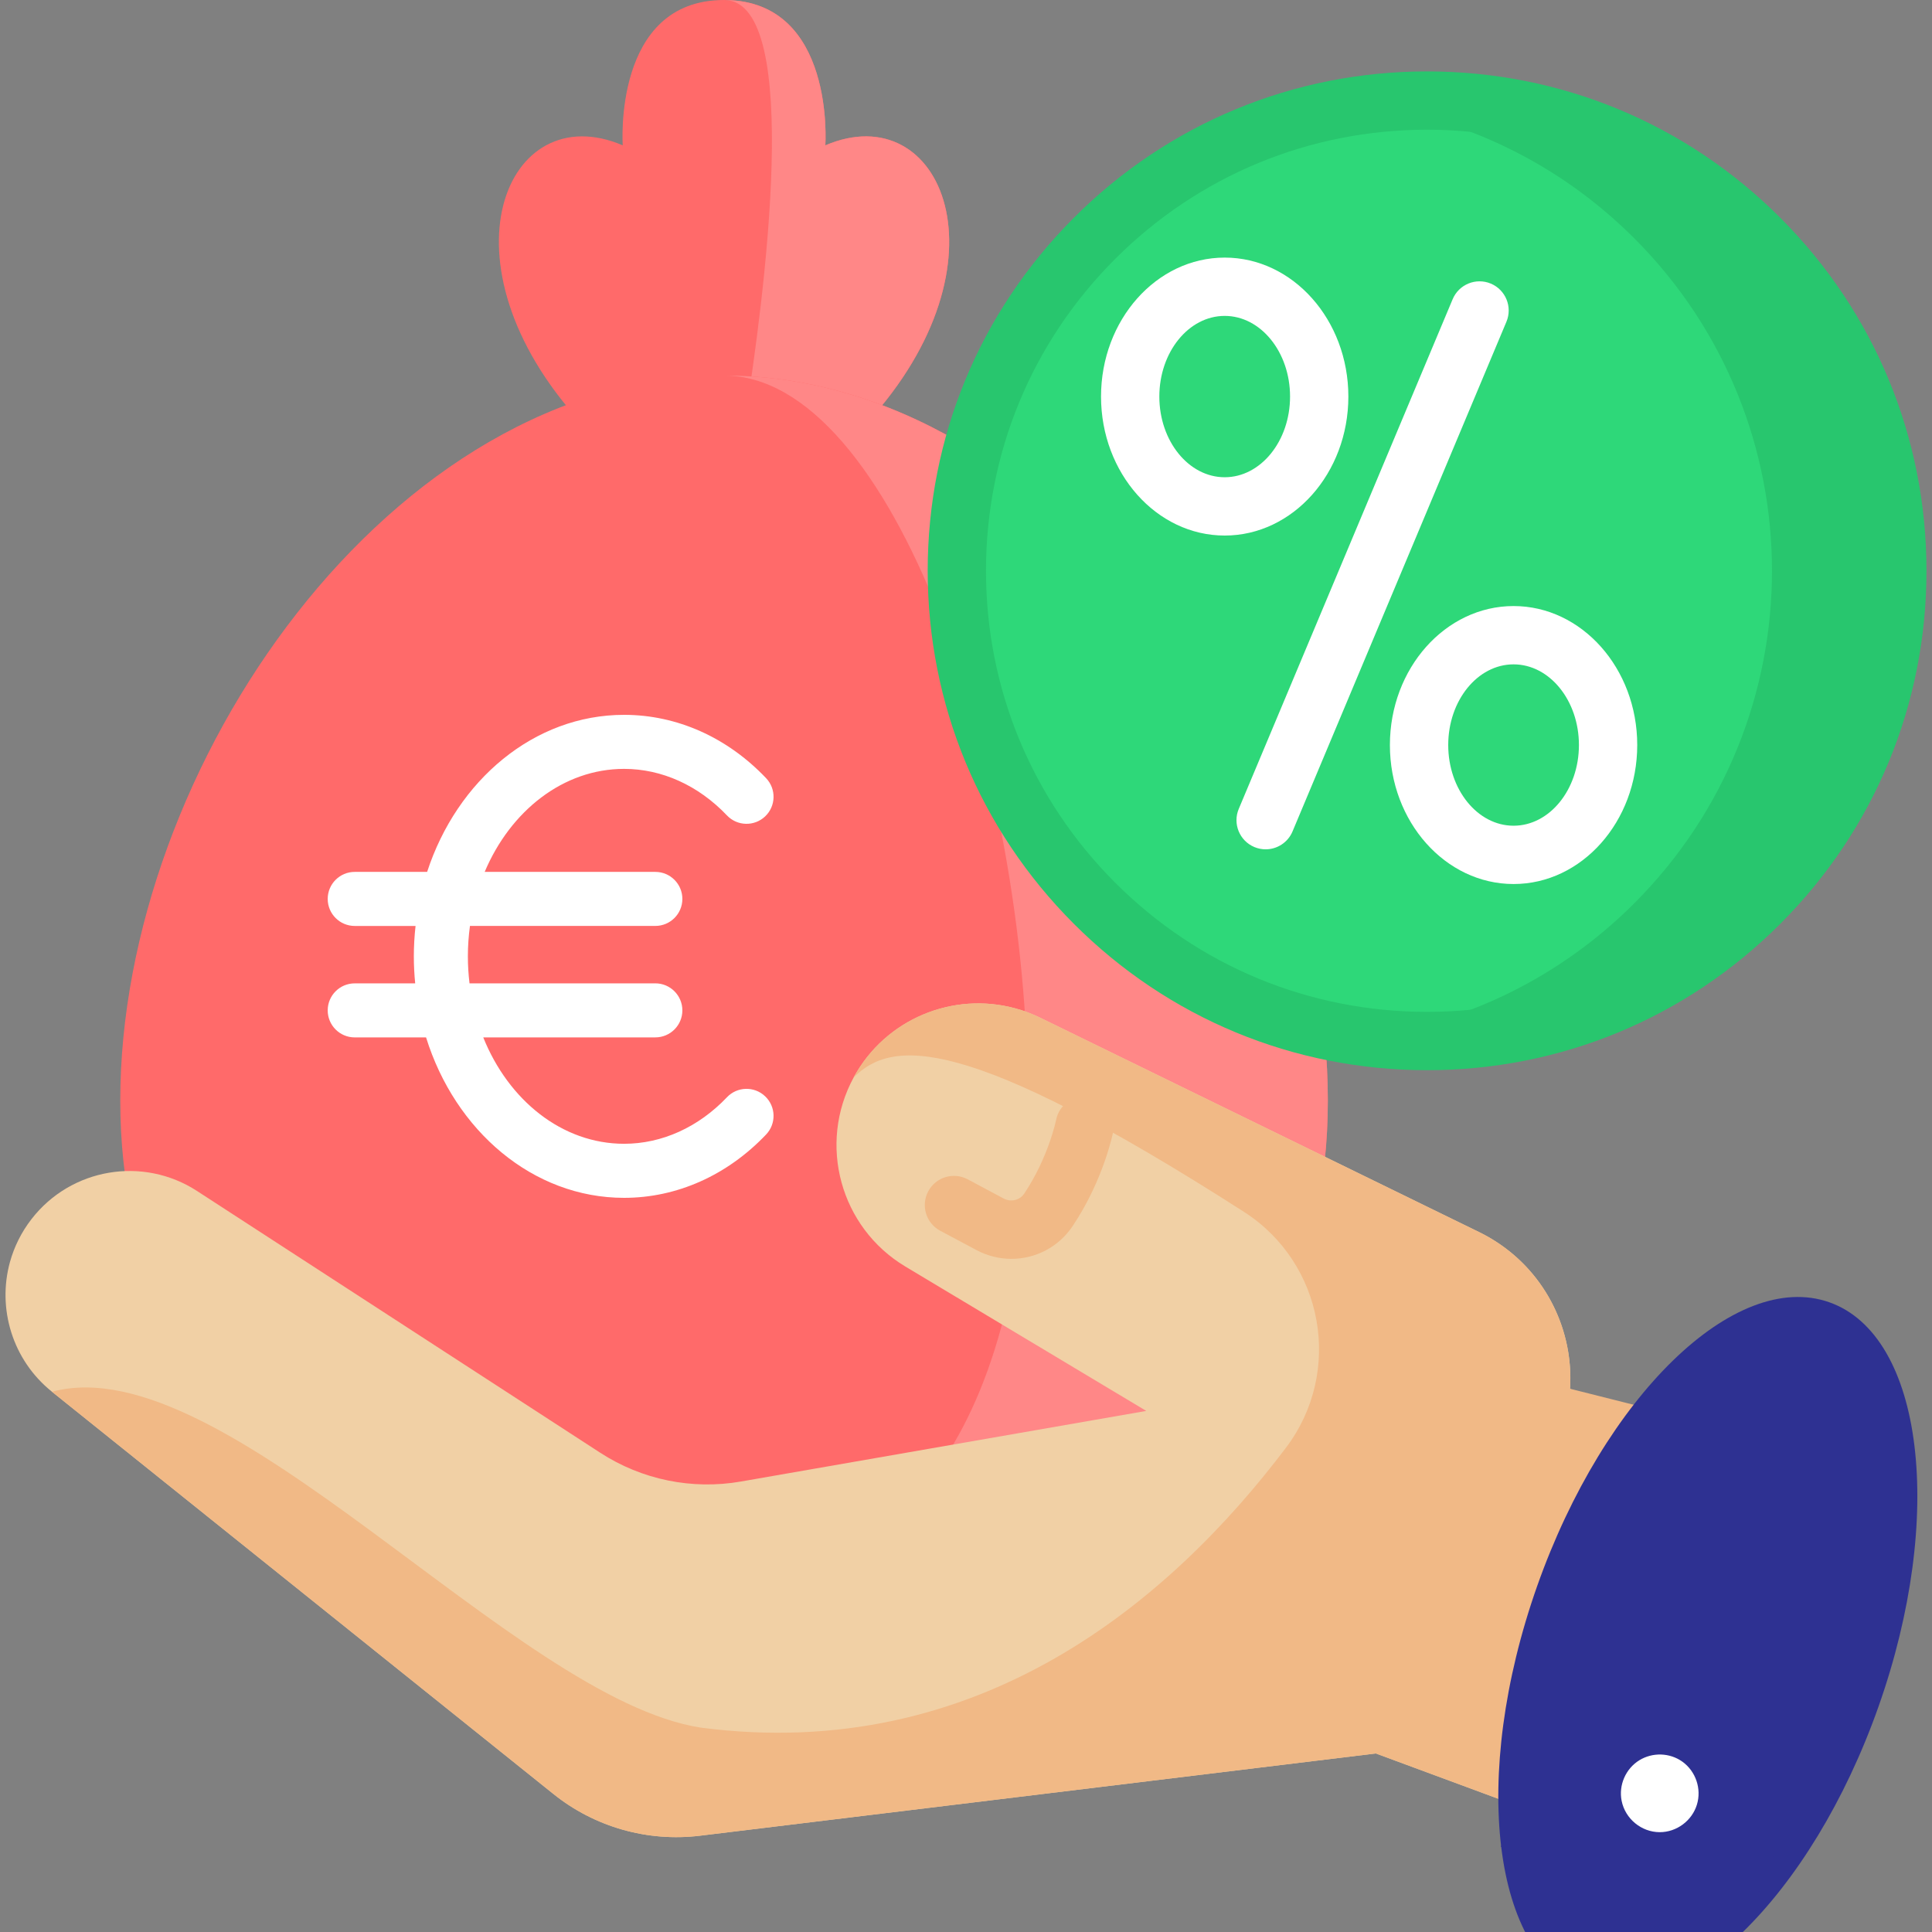 <?xml version="1.0" encoding="UTF-8"?>
<svg xmlns="http://www.w3.org/2000/svg" width="100" height="100" viewBox="0 0 100 100" fill="none">
  <rect x="0" y="0" width="100" height="100" fill="#808080" stroke="none"/>
  <g clip-path="url(#clip0_3850_16046)">
    <path d="M30.082 21.891H44.871C52.462 13.59 48.75 4.942 42.72 7.523C42.72 7.523 43.239 0.077 37.563 0.002C37.535 0 37.507 0 37.476 0C31.708 0 32.233 7.523 32.233 7.523C26.201 4.942 22.49 13.589 30.082 21.891Z" fill="#FF6A6A"></path>
    <path d="M38.533 21.891H44.871C52.462 13.59 48.75 4.942 42.72 7.523C42.72 7.523 43.239 0.077 37.563 0.002C41.545 0.217 39.589 15.261 38.533 21.891Z" fill="#FF8787"></path>
    <path d="M6.225 56.961C6.225 39.701 20.216 19.439 37.476 19.439C54.736 19.439 68.728 39.701 68.728 56.961C68.728 74.22 54.736 81.941 37.476 81.941C20.216 81.941 6.225 74.22 6.225 56.961Z" fill="#FF6A6A"></path>
    <g clip-path="url(#clip1_3850_16046)">
      <path d="M37.627 56.794C36.15 58.347 34.259 59.202 32.303 59.202C29.096 59.202 26.32 56.951 25.013 53.695H33.92C34.692 53.695 35.319 53.069 35.319 52.297C35.319 51.525 34.692 50.898 33.92 50.898H24.302C24.247 50.441 24.217 49.975 24.217 49.5C24.217 48.964 24.255 48.439 24.325 47.926H33.92C34.692 47.926 35.319 47.3 35.319 46.528C35.319 45.755 34.692 45.129 33.92 45.129H25.087C26.422 41.969 29.154 39.797 32.303 39.797C34.259 39.797 36.15 40.653 37.627 42.206C38.158 42.765 39.043 42.788 39.604 42.256C40.164 41.724 40.186 40.839 39.654 40.279C37.645 38.164 35.034 37 32.303 37C27.641 37 23.655 40.386 22.108 45.129H18.36C17.588 45.129 16.962 45.756 16.962 46.528C16.962 47.3 17.588 47.927 18.36 47.927H21.509C21.452 48.443 21.42 48.967 21.42 49.5C21.42 49.973 21.445 50.439 21.49 50.899H18.36C17.588 50.899 16.962 51.525 16.962 52.297C16.962 53.07 17.588 53.696 18.36 53.696H22.053C23.557 58.531 27.583 62 32.303 62C35.034 62 37.644 60.835 39.654 58.721C40.186 58.161 40.164 57.276 39.603 56.744C39.044 56.212 38.158 56.234 37.627 56.794Z" fill="white"></path>
    </g>
    <path d="M37.477 81.942C54.736 81.942 68.728 74.219 68.728 56.96C68.728 39.7 54.736 19.439 37.477 19.439C46.163 19.439 53.203 39.7 53.203 56.96C53.203 74.219 46.163 81.942 37.477 81.942Z" fill="#FF8787"></path>
    <path d="M2.69 72.037H2.691L28.646 92.857C30.779 94.568 33.516 95.347 36.232 95.016L71.213 90.759L80.534 94.207C85.541 89.057 83.484 73.495 83.484 73.495L81.264 71.881C81.457 68.915 80.058 65.97 77.461 64.285C77.175 64.097 76.875 63.927 76.559 63.773L61.559 56.447L53.844 52.679C53.424 52.475 52.995 52.313 52.56 52.195C49.335 51.312 45.835 52.73 44.184 55.77C42.312 59.222 43.492 63.537 46.86 65.555L59.33 73.029L38.346 76.684C35.821 77.123 33.223 76.592 31.07 75.195L10.201 61.647C7.401 59.828 3.677 60.46 1.631 63.1C1.101 63.784 0.73 64.542 0.513 65.33C-0.143 67.725 0.633 70.387 2.69 72.037Z" fill="#F1D0A5"></path>
    <path d="M36.289 89.424C50.66 91.29 60.567 82.864 66.561 74.935C69.533 71.004 68.531 65.382 64.382 62.722C49.911 53.446 46.168 53.787 44.184 55.77C45.835 52.73 49.335 51.312 52.56 52.195C52.995 52.313 53.424 52.475 53.844 52.679L61.558 56.447L73.716 62.385C73.716 62.385 73.718 62.387 73.718 62.387L76.559 63.773C79.73 65.321 81.477 68.587 81.264 71.881L87.743 73.513C87.743 73.513 85.541 89.057 80.534 94.207L71.213 90.759L36.232 95.016C33.516 95.347 30.779 94.568 28.646 92.857L2.691 72.037C11.66 69.604 26.61 87.944 36.289 89.424Z" fill="#F1B986"></path>
    <path d="M52.351 65.158C53.587 65.158 54.786 64.558 55.518 63.465C57.13 61.057 57.606 58.645 57.626 58.544C57.783 57.725 57.247 56.934 56.428 56.777C55.614 56.62 54.822 57.154 54.663 57.971C54.656 58.004 54.264 59.914 53.01 61.786C52.785 62.122 52.323 62.234 51.957 62.039L50.087 61.041C49.351 60.649 48.437 60.927 48.045 61.663C47.653 62.398 47.931 63.312 48.666 63.704L50.537 64.702C51.115 65.01 51.738 65.158 52.351 65.158Z" fill="#F1B986"></path>
    <path d="M82.108 103.024C77.229 101.301 76.09 91.931 79.563 82.095C83.036 72.26 89.807 65.683 94.686 67.406C99.564 69.129 100.704 78.499 97.231 88.334C93.757 98.17 86.987 104.746 82.108 103.024Z" fill="#2E3192"></path>
    <path d="M77.689 95.585C81.526 97.982 85.689 99.453 90.18 100C91.072 97.855 91.931 95.7 92.76 93.535C88.082 92.958 83.738 91.439 79.728 88.976C79.017 91.169 78.337 93.372 77.689 95.585Z" fill="#2E3192"></path>
    <path d="M85.909 94.833C86.786 94.833 87.578 94.241 87.833 93.404C88.081 92.59 87.773 91.682 87.081 91.185C86.427 90.715 85.533 90.691 84.849 91.112C84.144 91.547 83.772 92.401 83.936 93.213C84.122 94.142 84.961 94.833 85.909 94.833Z" fill="white"></path>
    <path d="M73.866 53.884C60.424 53.884 49.527 42.987 49.527 29.544C49.527 16.102 60.424 5.205 73.866 5.205C87.308 5.205 98.205 16.102 98.205 29.544C98.205 42.987 87.308 53.884 73.866 53.884Z" fill="#2ED879"></path>
    <path d="M84.589 46.755C80.664 50.681 75.73 52.984 70.624 53.666C77.883 54.638 85.497 52.334 91.076 46.755C100.581 37.25 100.581 21.84 91.076 12.334C85.497 6.755 77.883 4.451 70.624 5.423C75.73 6.105 80.664 8.409 84.589 12.334C94.094 21.84 94.094 37.25 84.589 46.755Z" fill="#28C66E"></path>
    <path d="M73.865 55.393C80.77 55.393 87.261 52.704 92.143 47.822C97.025 42.94 99.714 36.449 99.714 29.544C99.714 22.64 97.025 16.149 92.143 11.267C87.261 6.385 80.77 3.696 73.865 3.696C66.961 3.696 60.47 6.385 55.588 11.267C50.706 16.149 48.017 22.64 48.017 29.544C48.017 36.449 50.706 42.94 55.588 47.822C60.47 52.704 66.961 55.393 73.865 55.393ZM73.865 6.714C79.963 6.714 85.697 9.089 90.009 13.401C94.321 17.713 96.696 23.446 96.696 29.544C96.696 35.642 94.321 41.376 90.009 45.688C85.697 50 79.963 52.374 73.865 52.374C67.767 52.374 62.034 50 57.722 45.688C53.41 41.376 51.035 35.643 51.035 29.544C51.035 23.446 53.41 17.713 57.722 13.401C62.034 9.089 67.767 6.714 73.865 6.714Z" fill="#28C66E"></path>
    <path d="M65.509 43.961C65.314 43.961 65.116 43.923 64.925 43.843C64.157 43.52 63.795 42.636 64.118 41.868L75.189 15.487C75.512 14.718 76.396 14.357 77.165 14.679C77.933 15.002 78.295 15.886 77.972 16.655L66.901 43.035C66.659 43.613 66.098 43.961 65.509 43.961Z" fill="white"></path>
    <path d="M63.39 27.72C59.861 27.72 56.989 24.493 56.989 20.526C56.989 16.56 59.861 13.333 63.39 13.333C66.92 13.333 69.791 16.56 69.791 20.526C69.791 24.493 66.92 27.72 63.39 27.72ZM63.39 16.351C61.525 16.351 60.007 18.224 60.007 20.526C60.007 22.828 61.525 24.702 63.39 24.702C65.256 24.702 66.773 22.828 66.773 20.526C66.773 18.224 65.256 16.351 63.39 16.351Z" fill="white"></path>
    <path d="M78.342 45.757C74.813 45.757 71.941 42.529 71.941 38.563C71.941 34.596 74.813 31.369 78.342 31.369C81.872 31.369 84.743 34.596 84.743 38.563C84.743 42.529 81.872 45.757 78.342 45.757ZM78.342 34.387C76.477 34.387 74.96 36.261 74.96 38.563C74.96 40.865 76.477 42.739 78.342 42.739C80.208 42.739 81.725 40.865 81.725 38.563C81.725 36.26 80.208 34.387 78.342 34.387Z" fill="white"></path>
  </g>
  <defs>
    <clipPath id="clip0_3850_16046">
      <rect width="100" height="100" fill="white" transform="matrix(-1 0 0 1 100 0)"></rect>
    </clipPath>
    <clipPath id="clip1_3850_16046">
      <rect width="25" height="25" fill="white" transform="translate(16 37)"></rect>
    </clipPath>
  </defs>
</svg>

